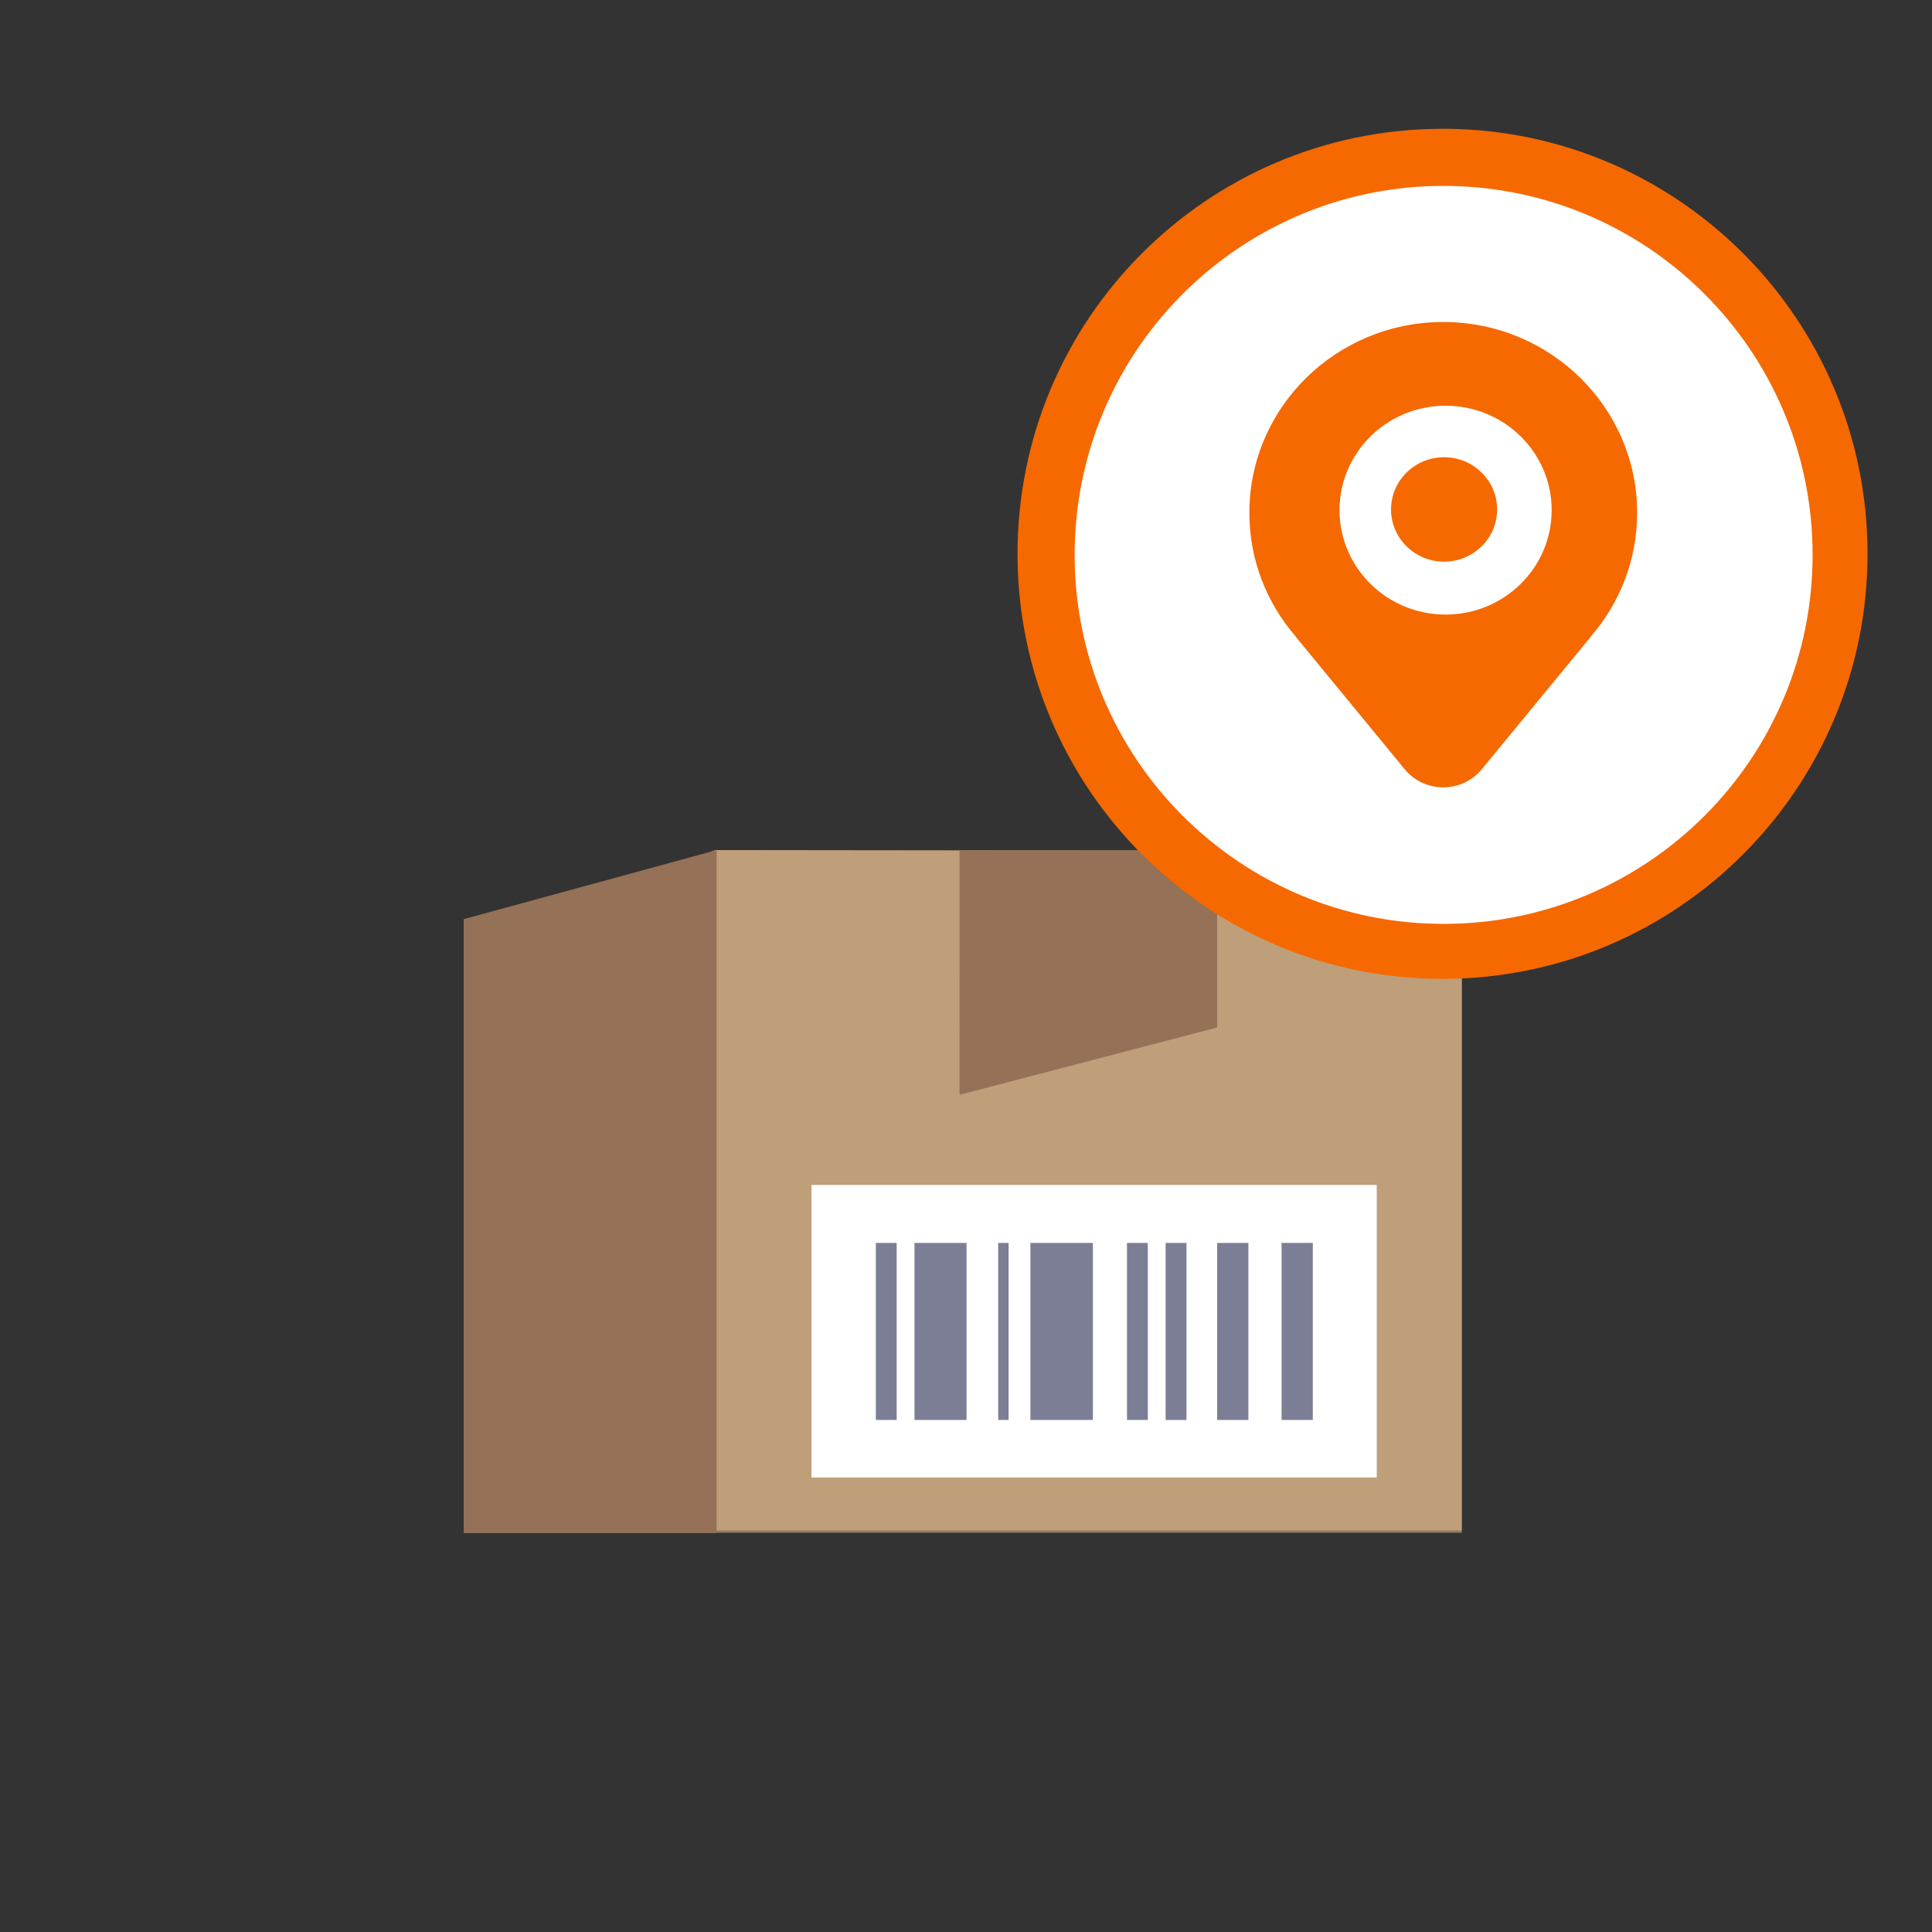 <svg width="300" height="300" viewBox="0 0 300 300" fill="none" xmlns="http://www.w3.org/2000/svg">
<rect x="0" y="0" width="300" height="300" fill="#333333" stroke="none"/>
<mask id="mask0_18586_3562" style="mask-type:luminance" maskUnits="userSpaceOnUse" x="72" y="121" width="159" height="117">
<path fill-rule="evenodd" clip-rule="evenodd" d="M72 121H231V238H72V121Z" fill="white"/>
</mask>
<g mask="url(#mask0_18586_3562)">
<path fill-rule="evenodd" clip-rule="evenodd" d="M72 238.04H227V132.13L111.001 132L72 149.445V238.04Z" fill="#BF9E7A"/>
</g>
<path fill-rule="evenodd" clip-rule="evenodd" d="M189 132V159.547L149 170L149.001 132.054L189 132Z" fill="#947157"/>
<path fill-rule="evenodd" clip-rule="evenodd" d="M126 229.43H213.78V184H126V229.43Z" fill="white"/>
<path fill-rule="evenodd" clip-rule="evenodd" d="M199 220.489H203.851V193H199V220.489Z" fill="#7C7E95"/>
<path fill-rule="evenodd" clip-rule="evenodd" d="M142 220.489H150.085V193H142V220.489Z" fill="#7C7E95"/>
<path fill-rule="evenodd" clip-rule="evenodd" d="M160 220.489H169.702V193H160V220.489Z" fill="#7C7E95"/>
<path fill-rule="evenodd" clip-rule="evenodd" d="M189 220.489H193.851V193H189V220.489Z" fill="#7C7E95"/>
<path fill-rule="evenodd" clip-rule="evenodd" d="M155 220.489H156.617V193H155V220.489Z" fill="#7C7E95"/>
<path fill-rule="evenodd" clip-rule="evenodd" d="M181 220.489H184.234V193H181V220.489Z" fill="#7C7E95"/>
<path fill-rule="evenodd" clip-rule="evenodd" d="M175 220.489H178.234V193H175V220.489Z" fill="#7C7E95"/>
<path fill-rule="evenodd" clip-rule="evenodd" d="M136 220.489H139.234V193H136V220.489Z" fill="#7C7E95"/>
<path fill-rule="evenodd" clip-rule="evenodd" d="M72 238.04H111.27V132L72 142.727V238.04Z" fill="#947157"/>
<path fill-rule="evenodd" clip-rule="evenodd" d="M285.73 85.94C285.81 119.99 258.27 147.65 224.23 147.73C190.18 147.81 162.52 120.27 162.44 86.23C162.36 52.18 189.9 24.52 223.94 24.44C257.99 24.36 285.65 51.9 285.73 85.94Z" fill="white"/>
<path fill-rule="evenodd" clip-rule="evenodd" d="M158 86.16C157.91 49.71 187.39 20.09 223.84 20H224.93C260.88 20.5 289.91 49.76 289.99 85.84C290.08 122.29 260.6 151.91 224.15 152C187.71 152.09 158.09 122.61 158 86.16ZM281.46 86.03C281.39 54.39 255.67 28.79 224.03 28.87H223.08C191.87 29.46 166.79 54.98 166.87 86.3C166.94 117.94 192.66 143.54 224.3 143.46C255.94 143.39 281.54 117.67 281.46 86.03Z" fill="#F56900"/>
<path fill-rule="evenodd" clip-rule="evenodd" d="M224.237 71C219.688 71 216 74.629 216 79.107C216 83.585 219.688 87.214 224.237 87.214C228.785 87.214 232.473 83.585 232.473 79.107C232.473 74.629 228.785 71 224.237 71ZM224.473 63C215.374 63 208 70.261 208 79.215C208 88.172 215.374 95.431 224.473 95.431C233.569 95.431 240.943 88.172 240.943 79.215C240.943 70.261 233.569 63 224.473 63ZM246.985 98.878L246.998 98.891L230.095 119.447C227.013 123.195 221.204 123.195 218.12 119.447L201.217 98.891L201.23 98.878C196.733 93.698 194 86.987 194 79.638C194 63.27 207.48 50 224.108 50C240.735 50 254.215 63.27 254.215 79.638C254.215 86.987 251.484 93.698 246.985 98.878Z" fill="#F56900"/>
</svg>
